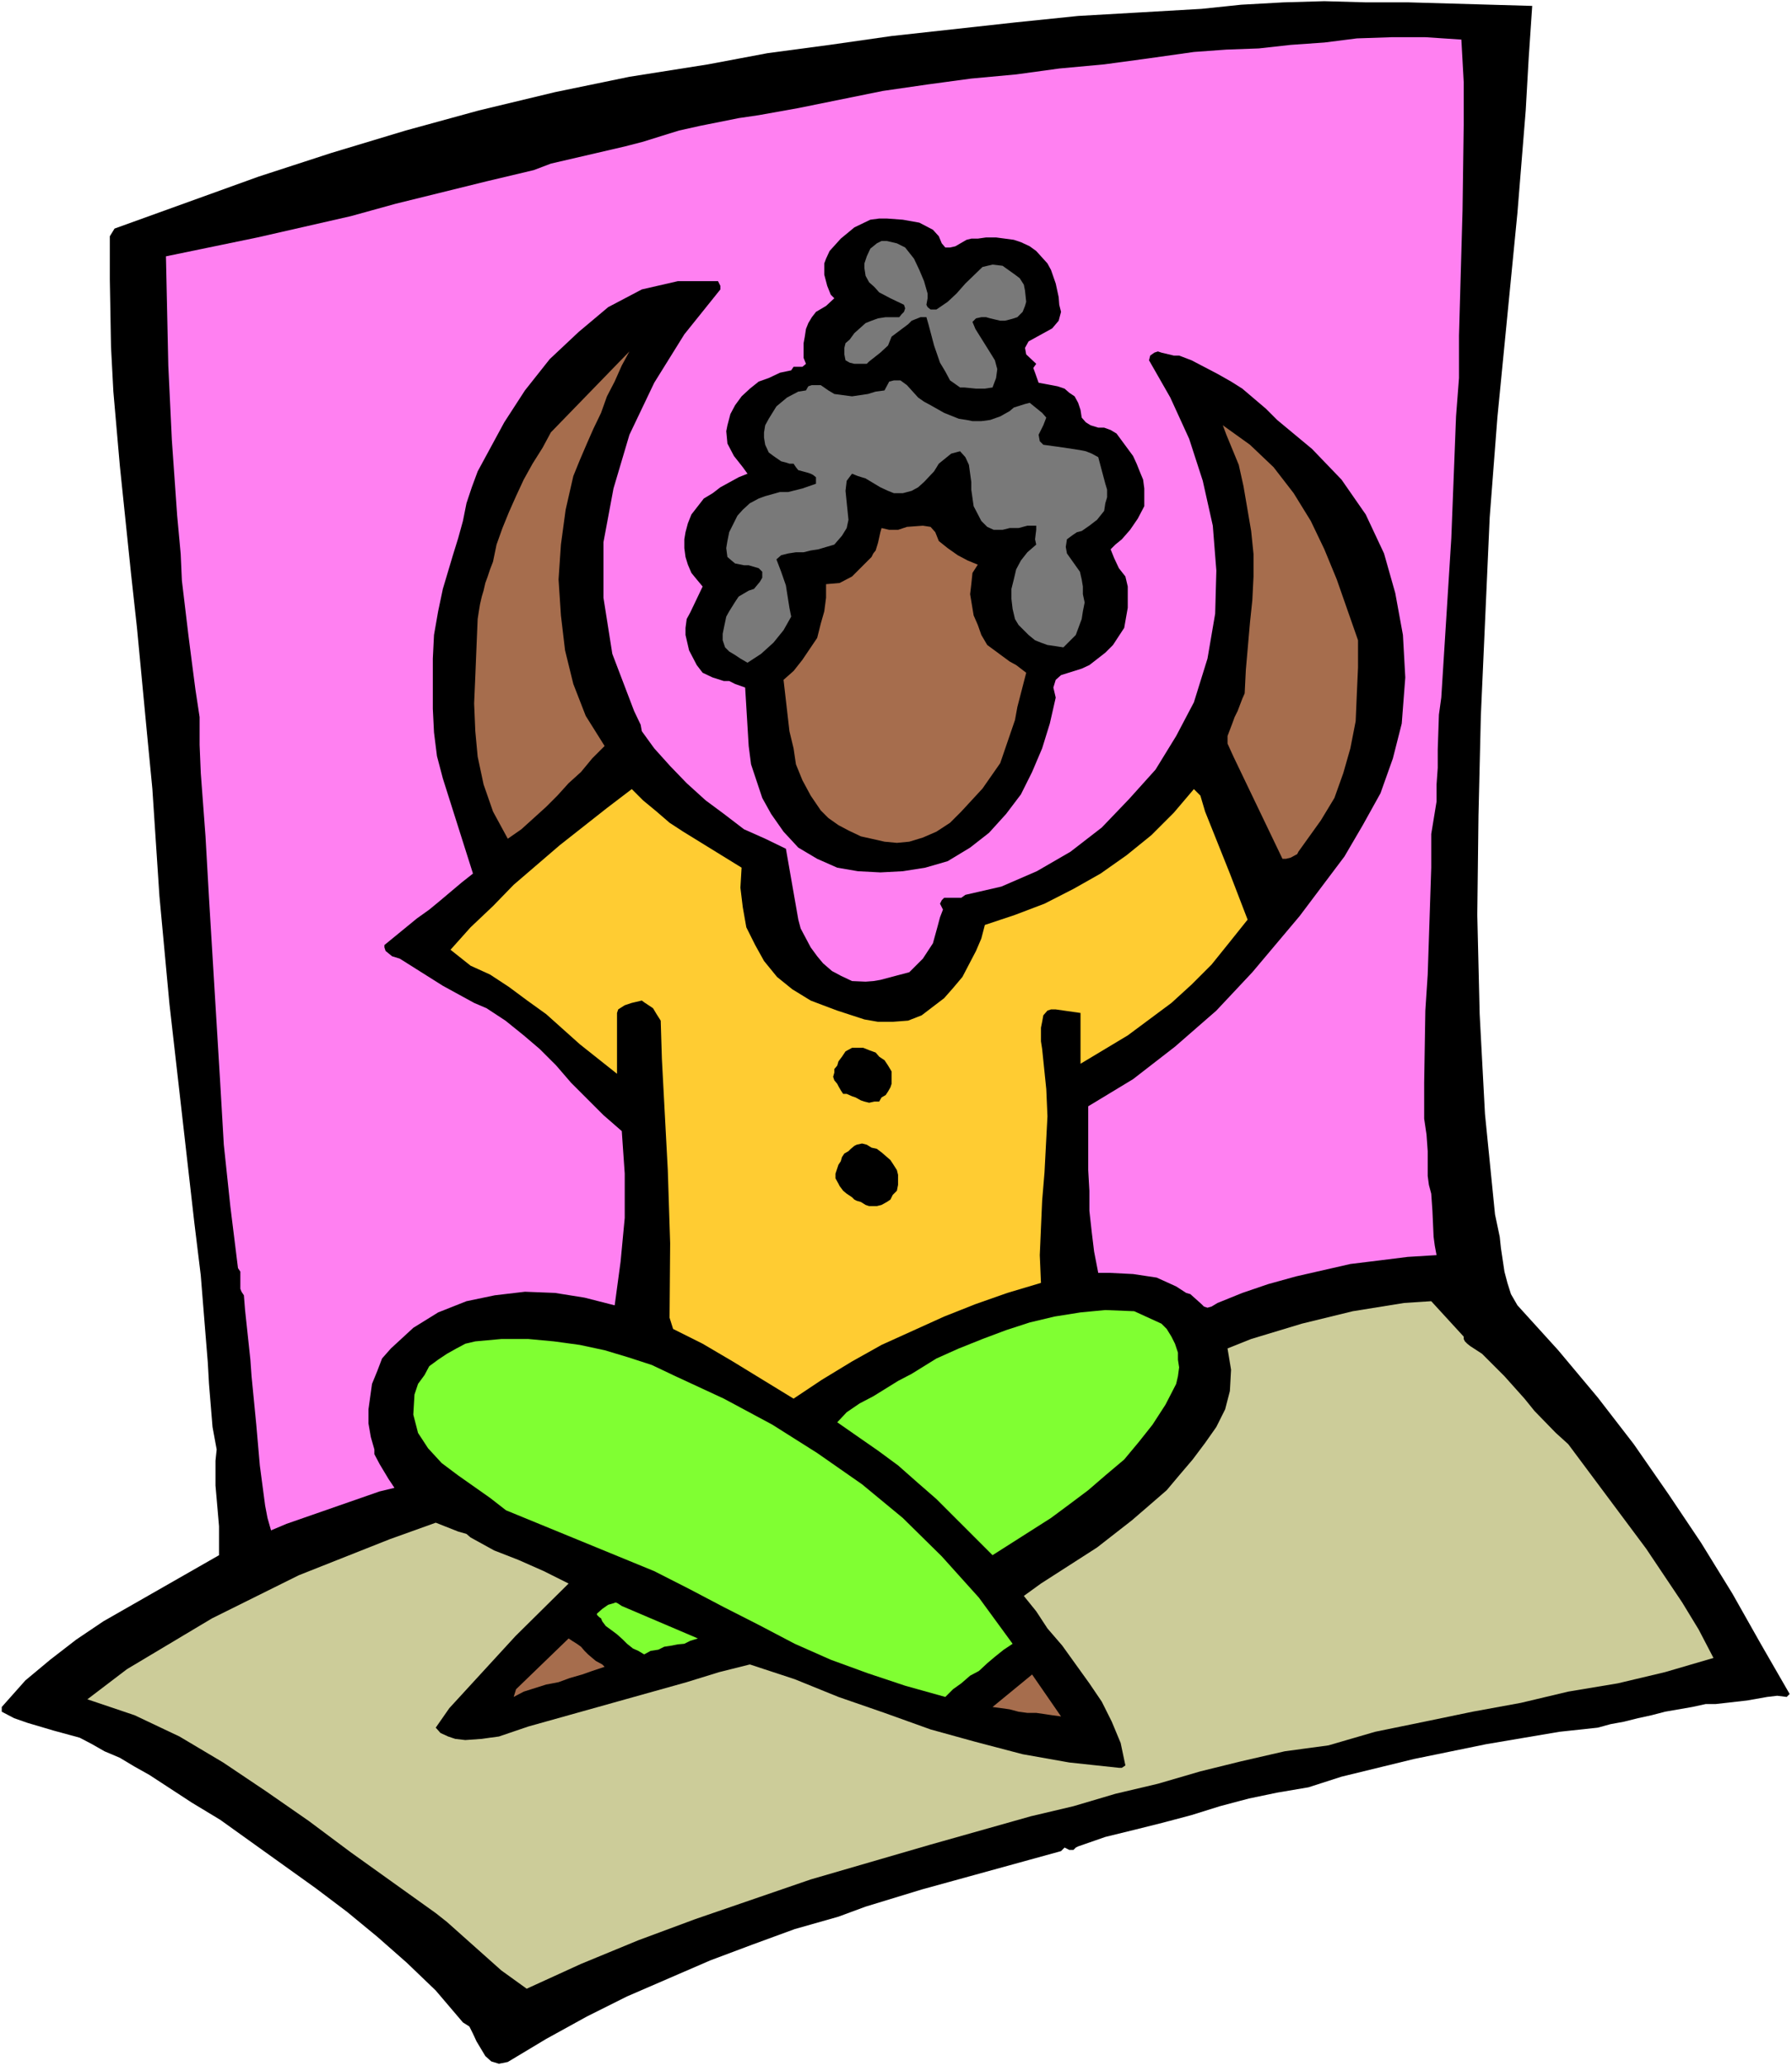 <?xml version="1.0" encoding="UTF-8" standalone="no"?>
<svg
   version="1.0"
   width="129.766mm"
   height="149.549mm"
   id="svg18"
   sodipodi:docname="Yoga 3.wmf"
   xmlns:inkscape="http://www.inkscape.org/namespaces/inkscape"
   xmlns:sodipodi="http://sodipodi.sourceforge.net/DTD/sodipodi-0.dtd"
   xmlns="http://www.w3.org/2000/svg"
   xmlns:svg="http://www.w3.org/2000/svg">
  <rect width="100%" height="100%" fill="#333333" stroke="none"/>
  <sodipodi:namedview
     id="namedview18"
     pagecolor="#ffffff"
     bordercolor="#000000"
     borderopacity="0.25"
     inkscape:showpageshadow="2"
     inkscape:pageopacity="0.0"
     inkscape:pagecheckerboard="0"
     inkscape:deskcolor="#d1d1d1"
     inkscape:document-units="mm" />
  <defs
     id="defs1">
    <pattern
       id="WMFhbasepattern"
       patternUnits="userSpaceOnUse"
       width="6"
       height="6"
       x="0"
       y="0" />
  </defs>
  <path
     style="fill:#ffffff;fill-opacity:1;fill-rule:evenodd;stroke:none"
     d="M 0,565.225 H 490.455 V 0 H 0 Z"
     id="path1" />
  <path
     style="fill:#000000;fill-opacity:1;fill-rule:evenodd;stroke:none"
     d="m 419.352,1.616 -0.97,14.381 -0.808,14.219 -2.262,27.954 -5.494,56.07 -2.101,27.308 -2.424,54.293 -0.646,27.308 -0.323,27.146 0.646,27.146 1.454,27.308 2.747,27.469 1.293,6.14 0.323,3.07 0.97,6.463 0.808,3.07 0.97,3.07 1.778,3.07 11.15,12.28 10.827,12.927 9.858,12.765 9.534,13.735 8.888,13.25 8.565,13.896 7.757,13.735 7.918,13.735 -0.808,0.808 -2.586,-0.323 -2.747,0.323 -5.494,0.97 -8.565,0.97 h -2.747 l -3.717,0.808 -7.434,1.293 -3.717,0.97 -3.717,0.808 -3.878,0.97 -3.555,0.646 -3.555,0.97 -10.504,1.131 -20.038,3.393 -19.715,4.04 -19.877,4.848 -9.05,2.909 -8.565,1.454 -7.757,1.616 -7.918,2.101 -7.757,2.424 -7.918,2.101 -7.757,1.939 -7.918,1.939 -7.434,2.585 -0.646,0.323 -0.646,0.646 h -1.131 l -1.293,-0.646 -0.97,0.97 -38.138,10.503 -15.352,4.686 -7.434,2.747 -11.958,3.393 -11.474,4.201 -11.635,4.363 -22.786,9.857 -10.989,5.494 -11.15,6.14 -10.504,6.302 -2.424,0.485 -2.101,-0.646 -1.616,-1.454 -2.424,-4.04 -0.97,-2.101 -0.97,-1.939 -1.778,-1.131 -7.434,-8.726 -7.918,-7.595 -8.08,-7.11 -8.242,-6.787 -8.565,-6.463 -26.179,-18.744 -7.757,-4.686 -11.635,-7.595 -4.04,-2.262 -4.04,-2.424 -4.202,-1.777 -3.394,-1.939 -3.394,-1.777 -7.11,-1.939 -7.11,-2.101 -3.717,-1.293 -3.394,-1.777 v -1.293 l 6.464,-7.271 6.787,-5.655 7.11,-5.494 7.434,-5.009 7.918,-4.524 23.755,-13.573 v -7.918 l -0.97,-11.149 v -3.393 -3.393 l 0.323,-3.07 -1.131,-6.14 -0.97,-11.796 -0.323,-5.817 -0.97,-11.957 L 54.944,348.862 53.166,334.319 46.379,274.695 43.632,245.125 41.693,215.716 40.238,200.689 37.491,171.765 35.875,157.061 32.805,127.491 31.027,107.131 30.381,94.85 30.058,76.43 V 64.634 l 1.293,-2.101 19.715,-7.11 19.715,-7.11 19.877,-6.463 20.362,-6.14 20.038,-5.494 20.846,-5.009 20.362,-4.201 21.493,-3.393 16.322,-3.07 16.968,-2.262 16.968,-2.424 33.774,-3.716 17.291,-1.777 16.968,-0.97 16.806,-0.97 10.827,-1.131 11.635,-0.646 11.15,-0.323 11.474,0.323 h 11.635 z"
     id="path2" />
  <path
     style="fill:#ff80f1;fill-opacity:1;fill-rule:evenodd;stroke:none"
     d="m 399.96,10.826 0.646,11.634 v 11.634 l -0.323,23.43 -0.97,34.256 v 11.634 l -0.808,10.503 -1.293,33.287 -2.747,43.628 -0.646,4.686 -0.323,9.534 v 5.009 l -0.323,4.524 v 4.686 l -1.454,8.887 v 9.21 l -0.97,29.247 -0.646,9.857 -0.323,19.713 v 9.857 l 0.646,4.363 0.323,4.524 v 6.787 l 0.323,2.424 0.646,2.424 0.323,4.686 0.323,7.11 0.323,2.424 0.485,2.585 -7.918,0.485 -7.757,0.97 -7.918,0.97 -14.867,3.393 -7.595,2.101 -7.11,2.424 -6.787,2.747 -1.616,0.97 -1.131,0.323 -0.97,-0.323 -0.646,-0.646 -3.07,-2.747 -1.131,-0.323 -2.747,-1.777 -5.333,-2.424 -6.464,-0.97 -6.464,-0.323 h -3.07 l -1.131,-5.817 -0.646,-5.332 -0.646,-5.817 v -5.494 l -0.323,-5.655 v -17.451 l 6.141,-3.716 6.141,-3.716 11.474,-8.887 11.312,-9.857 9.858,-10.503 12.928,-15.351 12.282,-16.32 5.01,-8.564 4.848,-8.726 3.394,-9.534 2.424,-9.534 0.97,-12.604 -0.646,-11.634 -2.101,-11.473 -3.07,-10.826 -5.01,-10.665 -6.626,-9.534 -8.08,-8.402 -9.534,-7.918 -3.07,-3.07 -6.464,-5.494 -3.07,-1.939 -3.717,-2.101 -7.11,-3.716 -3.394,-1.293 h -1.454 l -3.394,-0.808 -0.97,-0.323 -0.97,0.323 -1.131,0.808 -0.323,1.293 5.818,10.18 5.171,11.311 3.717,11.473 2.747,12.28 0.97,12.28 -0.323,11.796 -2.101,12.28 -3.717,11.957 -4.848,9.21 -5.656,9.21 -7.272,8.079 -7.434,7.756 -8.565,6.625 -9.211,5.332 -9.696,4.201 -9.858,2.262 -1.131,0.808 h -1.293 -3.394 l -0.646,0.646 -0.485,0.97 0.808,1.616 -0.808,2.101 -0.646,2.424 -1.293,4.686 -2.747,4.201 -3.717,3.716 -7.918,2.101 -1.939,0.323 -2.101,0.162 -3.717,-0.162 -3.07,-1.454 -2.424,-1.293 -2.424,-2.101 -1.616,-1.939 -1.778,-2.424 -2.747,-5.171 -0.646,-2.424 -3.394,-19.39 -5.656,-2.747 -5.818,-2.585 -5.494,-4.201 -5.01,-3.716 -5.171,-4.686 -4.525,-4.686 -4.363,-4.848 -3.394,-4.686 -0.323,-1.777 -1.778,-3.716 -5.979,-15.674 -2.424,-15.351 v -15.189 l 2.747,-14.704 4.363,-14.704 6.787,-14.219 8.242,-13.25 9.858,-12.28 v -0.97 l -0.646,-1.293 h -10.989 l -9.858,2.262 -9.211,4.848 -8.08,6.787 -7.918,7.433 -6.787,8.564 -5.656,8.726 -7.272,13.412 -1.616,4.363 -1.454,4.363 -0.97,4.848 -1.293,4.686 -1.454,4.686 -2.747,9.21 -1.293,6.14 -1.131,6.463 -0.323,6.463 v 13.735 l 0.323,6.463 0.808,6.463 1.616,6.14 8.242,26.015 -3.07,2.424 -6.141,5.171 -2.747,2.262 -3.394,2.424 -8.888,7.271 v 0.646 l 0.323,0.97 1.778,1.454 2.101,0.646 11.797,7.433 8.565,4.686 3.394,1.454 5.171,3.393 5.01,4.04 4.363,3.716 4.525,4.524 4.04,4.686 8.888,8.887 5.01,4.363 0.808,11.634 v 12.119 l -1.131,11.957 -1.616,11.957 -8.242,-2.101 -8.08,-1.293 -8.242,-0.323 -8.242,0.97 -7.757,1.616 -7.757,3.07 -6.787,4.201 -6.141,5.655 -2.424,2.747 -1.293,3.393 -1.454,3.555 -0.97,6.948 V 389.42 l 0.646,3.716 0.97,3.393 v 1.293 l 1.454,2.747 2.424,4.04 1.616,2.424 -4.04,0.97 -25.533,8.887 -4.202,1.777 -0.97,-3.393 -0.646,-3.393 -1.454,-10.988 -0.97,-11.149 -1.293,-13.25 -0.323,-4.524 -1.454,-13.573 -0.323,-4.04 -0.646,-0.97 -0.323,-0.808 v -3.716 -0.97 l -0.646,-0.97 -2.101,-16.966 -1.778,-16.805 -0.97,-16.643 -3.07,-50.576 -0.97,-17.128 -1.293,-17.29 -0.323,-7.756 v -7.595 l -1.131,-7.433 -0.97,-7.433 -0.97,-7.595 -1.778,-14.866 -0.323,-7.271 -0.97,-10.503 -1.454,-20.683 -0.97,-20.36 -0.646,-29.893 25.048,-5.171 25.533,-5.817 12.282,-3.393 24.886,-6.14 12.928,-3.07 4.686,-1.777 20.2,-4.686 5.01,-1.293 5.171,-1.616 4.686,-1.454 5.818,-1.293 10.504,-2.101 5.494,-0.808 10.827,-1.939 23.109,-4.686 12.282,-1.777 11.958,-1.616 12.282,-1.131 11.797,-1.616 12.282,-1.131 11.958,-1.616 12.605,-1.777 8.888,-0.646 8.888,-0.323 8.726,-0.97 9.211,-0.646 8.888,-1.131 9.534,-0.323 h 9.211 z"
     id="path3" />
  <path
     style="fill:#000000;fill-opacity:1;fill-rule:evenodd;stroke:none"
     d="m 256.944,64.634 0.808,1.939 0.97,1.131 h 1.293 l 1.454,-0.323 3.07,-1.777 1.293,-0.323 h 1.778 l 2.262,-0.323 h 2.747 l 2.424,0.323 2.424,0.323 1.939,0.646 2.424,1.131 1.778,1.293 3.07,3.393 0.97,1.777 1.293,3.716 0.808,3.716 0.162,2.101 0.485,1.939 -0.646,2.424 -1.778,2.101 -6.464,3.555 -0.97,1.777 0.323,1.777 2.747,2.585 -0.808,1.131 0.485,1.293 0.97,2.747 5.171,0.97 1.939,0.646 1.293,1.131 1.454,0.97 0.97,1.777 0.646,1.939 0.323,2.101 1.131,1.293 1.293,0.808 2.101,0.646 h 1.616 l 1.778,0.646 1.616,0.97 4.525,6.14 0.97,2.101 0.97,2.424 0.808,1.939 0.323,2.424 v 2.424 2.424 l -1.778,3.393 -2.101,3.07 -2.262,2.585 -1.778,1.454 -1.293,1.293 0.97,2.424 1.293,2.747 1.778,2.262 0.646,2.747 v 2.747 3.07 l -0.97,5.494 -3.07,4.686 -2.101,2.101 -4.363,3.393 -2.101,0.97 -5.656,1.777 -1.454,1.293 -0.646,2.101 0.646,2.747 -1.616,7.11 -2.101,6.787 -2.747,6.463 -3.07,6.14 -4.04,5.332 -4.686,5.171 -5.171,4.04 -6.141,3.716 -6.141,1.777 -6.141,0.97 -6.141,0.323 -6.141,-0.323 -5.656,-0.97 -5.494,-2.424 -5.171,-3.07 -4.04,-4.363 -3.394,-4.848 -2.424,-4.363 -1.616,-4.848 -1.454,-4.363 -0.646,-5.009 -0.646,-10.665 -0.323,-5.332 -2.747,-0.97 -1.616,-0.808 h -1.454 l -3.07,-0.97 -2.747,-1.293 -1.616,-2.101 -2.101,-4.04 -0.97,-4.201 v -1.939 l 0.323,-2.424 0.97,-1.777 3.394,-7.11 -1.616,-1.939 -1.454,-1.777 -0.97,-2.262 -0.646,-2.101 -0.323,-2.424 v -2.424 l 0.323,-1.939 0.646,-2.424 0.97,-2.424 3.394,-4.363 2.424,-1.454 2.101,-1.616 5.01,-2.747 2.424,-0.97 -1.293,-1.777 -2.424,-3.07 -1.778,-3.393 -0.323,-3.393 0.323,-1.616 0.808,-3.07 1.293,-2.424 1.778,-2.424 2.262,-2.101 2.424,-1.939 2.747,-0.97 3.07,-1.454 3.07,-0.646 0.646,-0.97 h 0.97 1.454 l 0.97,-0.808 -0.646,-1.616 v -2.101 -1.939 l 0.323,-1.777 0.323,-2.101 0.646,-1.616 0.97,-1.616 1.131,-1.454 2.747,-1.616 2.262,-2.101 -0.97,-0.97 -0.97,-2.424 -0.808,-3.07 v -3.07 l 0.485,-1.293 0.97,-2.101 3.07,-3.393 3.717,-3.07 4.363,-2.101 2.424,-0.323 h 2.101 l 4.363,0.323 4.525,0.808 3.717,1.939 z"
     id="path4" />
  <path
     style="fill:#797979;fill-opacity:1;fill-rule:evenodd;stroke:none"
     d="m 250.157,70.774 1.454,3.07 1.293,3.07 0.97,3.393 v 1.293 l -0.323,1.777 0.323,0.646 0.808,0.646 h 0.97 0.646 l 3.07,-2.101 2.424,-2.262 2.424,-2.747 4.686,-4.524 2.747,-0.646 2.747,0.323 3.394,2.424 1.293,0.97 1.131,1.777 0.323,1.616 0.323,3.07 -0.323,1.131 -0.646,1.616 -1.454,1.454 -0.97,0.323 -1.131,0.323 -1.293,0.323 h -1.293 l -2.747,-0.646 -1.131,-0.323 h -1.293 l -1.454,0.323 -0.97,0.97 0.808,1.939 4.04,6.463 1.293,2.101 0.646,2.424 -0.323,2.424 -0.97,2.585 -2.101,0.323 h -0.97 -1.454 l -3.232,-0.323 h -1.131 l -2.747,-1.939 -1.293,-2.424 -1.454,-2.424 -1.616,-4.686 -1.454,-5.494 -0.646,-2.262 h -1.616 l -2.424,0.97 -0.97,0.97 -4.525,3.393 -0.97,2.424 -2.101,1.939 -3.07,2.424 -0.646,0.646 h -3.394 l -1.293,-0.323 -1.131,-0.646 -0.323,-1.616 v -1.777 l 0.323,-1.293 1.131,-0.97 1.293,-1.777 1.454,-1.293 1.616,-1.454 1.616,-0.646 1.778,-0.646 2.101,-0.323 h 1.616 2.101 l 0.646,-0.808 0.646,-0.646 0.323,-0.97 -0.323,-0.97 -3.717,-1.777 -3.07,-1.616 -1.293,-1.454 -1.454,-1.293 -0.97,-1.777 -0.323,-2.101 v -1.293 l 0.646,-1.939 0.97,-2.101 1.778,-1.454 1.293,-0.646 h 1.454 l 2.747,0.646 2.262,1.131 z"
     id="path5" />
  <path
     style="fill:#a66d4d;fill-opacity:1;fill-rule:evenodd;stroke:none"
     d="m 156.913,130.238 -2.101,9.21 -1.293,9.534 -0.646,9.534 0.646,9.857 1.131,9.534 2.262,9.21 3.394,8.726 5.171,8.241 -3.394,3.393 -3.07,3.716 -3.394,3.07 -3.07,3.393 -3.07,3.07 -3.394,3.07 -3.394,3.07 -3.717,2.585 -4.04,-7.433 -2.586,-7.433 -1.616,-7.595 -0.646,-6.948 -0.323,-7.594 0.323,-7.433 0.323,-7.918 0.323,-7.756 0.323,-2.101 0.323,-1.939 0.485,-2.101 0.485,-1.616 0.485,-2.101 0.646,-1.777 0.646,-1.939 0.808,-2.101 0.97,-4.686 1.616,-4.524 1.778,-4.363 1.939,-4.363 2.101,-4.524 2.424,-4.363 2.747,-4.363 2.262,-4.201 21.493,-22.137 -2.101,3.878 -1.939,4.363 -2.101,4.04 -1.616,4.524 -2.101,4.363 -1.778,4.04 -1.939,4.524 z"
     id="path6" />
  <path
     style="fill:#797979;fill-opacity:1;fill-rule:evenodd;stroke:none"
     d="m 254.681,110.847 3.717,2.101 4.04,1.616 2.101,0.323 1.616,0.323 h 2.424 l 2.424,-0.323 2.747,-0.97 2.586,-1.454 1.131,-0.97 3.07,-0.97 1.293,-0.323 3.394,2.747 1.131,1.293 -0.808,2.101 -1.293,2.585 0.323,1.777 0.97,0.97 5.818,0.808 4.202,0.646 1.616,0.323 1.616,0.646 1.778,0.97 1.939,7.271 0.485,1.616 v 2.101 l -0.485,1.616 -0.323,2.101 -1.939,2.424 -2.101,1.616 -2.101,1.454 -1.293,0.323 -0.97,0.646 -1.778,1.293 -0.323,2.101 0.323,1.777 3.555,5.009 0.485,2.101 0.323,1.939 v 2.101 l 0.485,2.262 -0.485,2.424 -0.323,2.101 -1.616,4.363 -1.778,1.777 -1.616,1.616 -2.101,-0.323 -2.262,-0.323 -1.778,-0.646 -1.616,-0.646 -1.778,-1.454 -2.747,-2.747 -0.97,-1.616 -0.646,-2.747 -0.323,-2.747 v -2.747 l 0.646,-2.585 0.646,-2.747 1.293,-2.424 1.778,-2.262 2.424,-2.101 -0.323,-1.454 0.323,-2.585 v -1.131 h -2.424 l -2.424,0.646 h -2.424 l -1.939,0.485 h -2.424 l -1.778,-0.808 -1.616,-1.616 -2.101,-4.04 -0.646,-4.524 v -2.101 l -0.646,-4.686 -0.97,-2.101 -1.454,-1.616 -2.424,0.646 -3.394,2.747 -1.293,2.101 -2.747,2.909 -1.616,1.454 -1.778,0.97 -2.424,0.646 h -2.424 l -1.616,-0.646 -2.101,-0.97 -4.04,-2.424 -2.101,-0.646 -1.616,-0.646 -1.454,1.939 -0.323,2.747 0.808,7.918 -0.485,2.262 -1.293,2.101 -2.101,2.424 -4.363,1.293 -2.101,0.323 -1.939,0.485 h -2.101 l -2.101,0.323 -1.939,0.485 -1.293,1.131 1.293,3.393 1.293,3.716 0.97,6.14 0.485,2.424 -2.101,3.716 -2.747,3.393 -3.394,3.07 -3.717,2.424 -1.939,-1.131 -1.454,-0.97 -1.616,-0.97 -1.131,-1.131 -0.646,-1.939 v -1.777 l 0.323,-1.616 0.646,-3.07 0.808,-1.454 1.616,-2.585 0.97,-1.454 2.747,-1.616 1.454,-0.485 1.616,-1.939 0.646,-1.131 v -1.616 l -0.97,-0.97 -2.747,-0.808 h -1.293 l -2.424,-0.485 -0.97,-0.808 -1.131,-0.97 -0.323,-2.424 0.323,-1.939 0.485,-2.424 2.262,-4.524 1.454,-1.616 1.939,-1.777 2.424,-1.293 1.778,-0.646 4.04,-1.131 h 2.262 l 3.878,-0.97 3.717,-1.293 v -1.777 l -0.808,-0.646 -0.646,-0.323 -0.97,-0.323 -2.424,-0.646 -0.646,-0.808 -0.646,-0.97 h -1.131 l -0.97,-0.323 -1.293,-0.323 -2.101,-1.454 -1.293,-0.97 -0.97,-2.101 -0.323,-1.939 v -1.454 l 0.323,-1.939 0.97,-1.777 2.101,-3.393 2.909,-2.424 3.07,-1.616 2.101,-0.323 0.646,-1.131 0.97,-0.323 h 1.454 0.97 l 2.101,1.454 1.616,0.97 4.848,0.646 4.363,-0.646 2.101,-0.646 2.424,-0.323 1.293,-2.424 1.293,-0.323 h 1.778 l 1.778,1.293 3.07,3.393 1.616,1.131 z"
     id="path7" />
  <path
     style="fill:#a66d4d;fill-opacity:1;fill-rule:evenodd;stroke:none"
     d="m 371.68,175.158 v 7.433 l -0.323,7.11 -0.323,7.595 -1.454,7.433 -1.939,6.787 -2.424,6.787 -3.717,6.14 -6.141,8.564 -0.323,0.646 -1.778,0.97 -1.293,0.323 h -0.97 l -13.413,-27.954 -1.616,-3.555 v -2.101 l 1.293,-3.393 0.646,-1.777 0.808,-1.616 1.293,-3.393 0.646,-1.454 0.323,-6.463 1.131,-12.927 0.646,-6.14 0.323,-6.463 v -6.14 l -0.646,-6.302 -2.101,-12.28 -1.293,-5.817 -3.394,-8.241 -0.97,-2.585 7.434,5.332 6.464,6.14 5.494,7.11 4.686,7.595 3.717,7.756 3.394,8.241 z"
     id="path8" />
  <path
     style="fill:#a66d4d;fill-opacity:1;fill-rule:evenodd;stroke:none"
     d="m 256.944,148.012 2.424,1.939 2.747,1.939 2.747,1.454 2.747,1.131 -1.454,2.262 -0.323,3.07 -0.323,2.747 0.97,5.817 1.131,2.585 0.97,2.747 1.616,2.747 6.141,4.524 1.778,0.97 2.747,2.101 -2.424,9.372 -0.646,3.555 -4.04,11.796 -4.848,6.948 -5.818,6.302 -3.07,3.07 -3.717,2.424 -3.717,1.616 -3.717,1.131 -3.394,0.323 -3.394,-0.323 -3.555,-0.808 -2.909,-0.646 -3.394,-1.616 -2.747,-1.454 -2.747,-1.939 -2.101,-2.101 -2.747,-4.04 -2.262,-4.201 -1.778,-4.363 -0.646,-4.363 -1.131,-4.686 -1.616,-14.058 2.747,-2.424 2.424,-3.07 4.04,-5.979 0.97,-3.878 0.97,-3.393 0.485,-3.716 v -3.716 l 3.717,-0.323 3.394,-1.777 5.333,-5.332 0.485,-0.97 0.646,-0.808 0.646,-2.101 0.646,-2.909 0.323,-1.131 2.101,0.485 h 2.424 l 2.424,-0.808 4.363,-0.323 2.101,0.323 1.293,1.454 z"
     id="path9" />
  <path
     style="fill:#ffcc32;fill-opacity:1;fill-rule:evenodd;stroke:none"
     d="m 328.532,217.655 1.293,4.363 6.787,16.966 4.848,12.604 -5.171,6.463 -4.686,5.817 -5.494,5.494 -5.494,5.009 -11.958,8.887 -12.928,7.756 v -13.896 l -6.787,-0.97 h -1.293 l -0.97,0.323 -1.131,1.293 -0.323,1.777 -0.323,1.616 v 3.716 l 0.323,2.101 1.131,10.988 0.323,7.433 -0.808,15.351 -0.646,7.756 -0.646,14.866 0.323,7.594 -9.211,2.747 -8.726,3.07 -8.565,3.393 -17.13,7.756 -8.08,4.524 -8.242,5.009 -7.757,5.171 -16.645,-10.18 -8.242,-4.848 -8.08,-4.04 -0.97,-3.07 0.162,-20.36 -0.646,-20.037 -1.616,-30.378 -0.323,-10.503 -1.131,-1.777 -0.97,-1.616 -2.424,-1.616 -0.646,-0.485 -2.747,0.646 -1.939,0.646 -1.778,1.131 -0.323,0.97 v 16.643 l -10.181,-8.079 -9.211,-8.241 -5.171,-3.716 -5.01,-3.716 -5.171,-3.393 -5.333,-2.424 -5.494,-4.363 5.494,-6.14 6.141,-5.817 5.656,-5.817 12.605,-10.826 12.928,-10.18 6.787,-5.171 3.07,3.07 3.717,3.07 3.555,3.07 3.717,2.424 15.998,9.857 -0.323,5.494 0.646,5.332 0.97,5.494 2.424,4.848 2.424,4.363 3.555,4.363 4.202,3.393 5.01,3.07 3.394,1.293 3.878,1.454 7.434,2.424 3.717,0.646 h 4.04 l 4.202,-0.323 3.717,-1.454 6.141,-4.686 2.424,-2.747 2.586,-3.07 3.717,-7.11 1.454,-3.393 0.97,-3.716 8.242,-2.747 8.08,-3.07 7.918,-4.04 7.434,-4.201 7.11,-5.009 6.787,-5.494 6.141,-6.14 5.494,-6.463 z"
     id="path10" />
  <path
     style="fill:#000000;fill-opacity:1;fill-rule:evenodd;stroke:none"
     d="m 244.016,293.115 v 0.97 1.454 0.97 l -0.323,0.97 -0.646,1.131 -0.646,0.97 -1.131,0.646 -0.646,1.131 h -1.293 l -1.454,0.323 -1.293,-0.323 -0.97,-0.323 -1.454,-0.808 -0.97,-0.323 -1.454,-0.646 h -0.97 l -0.646,-0.97 -0.646,-1.131 -0.323,-0.646 -0.808,-0.97 -0.323,-0.97 0.323,-1.131 v -0.97 l 0.808,-0.97 0.323,-1.131 0.97,-1.293 0.97,-1.454 1.778,-0.97 h 1.293 1.778 l 1.616,0.646 1.778,0.646 0.97,1.131 1.454,0.97 0.97,1.454 z"
     id="path11" />
  <path
     style="fill:#000000;fill-opacity:1;fill-rule:evenodd;stroke:none"
     d="m 245.47,320.1 0.323,1.293 v 1.616 1.131 l -0.323,1.616 -1.131,1.131 -0.646,1.293 -0.97,0.646 -1.454,0.808 -1.293,0.323 h -0.97 -1.131 l -0.97,-0.323 -1.293,-0.808 -1.131,-0.323 -0.646,-0.323 -0.646,-0.646 -1.454,-0.97 -0.97,-0.808 -0.97,-1.293 -0.323,-0.646 -0.808,-1.454 v -1.293 l 0.485,-1.454 0.323,-0.97 0.646,-0.97 0.323,-1.131 0.646,-0.97 1.131,-0.646 0.646,-0.646 0.97,-0.808 0.646,-0.323 1.454,-0.323 1.293,0.323 1.293,0.808 1.454,0.323 1.293,0.97 1.131,0.97 1.293,1.131 0.646,0.97 z"
     id="path12" />
  <path
     style="fill:#cccc99;fill-opacity:1;fill-rule:evenodd;stroke:none"
     d="m 400.606,365.667 v 0.646 l 0.323,0.646 0.646,0.646 0.808,0.646 3.232,2.101 6.141,6.14 5.494,6.14 2.747,3.393 5.818,5.979 3.394,3.07 21.331,28.601 9.858,14.704 4.525,7.433 4.04,7.756 -13.251,3.878 -12.928,3.07 -13.574,2.262 -12.928,3.07 -13.251,2.424 -13.251,2.747 -13.413,2.747 -12.766,3.716 -11.958,1.616 -11.958,2.747 -11.15,2.747 -11.635,3.393 -11.635,2.747 -11.474,3.393 -11.635,2.747 -27.472,7.756 -32.805,9.534 -31.512,10.826 -15.675,5.817 -15.675,6.463 -14.867,6.787 -6.949,-5.009 -14.867,-13.25 -3.07,-2.424 -23.27,-16.643 -11.474,-8.564 -11.635,-8.079 -11.797,-7.918 -11.958,-7.11 -12.282,-5.817 -12.928,-4.363 10.827,-8.241 11.635,-6.948 11.635,-6.948 23.755,-11.796 24.886,-9.857 12.605,-4.524 6.141,2.424 2.262,0.646 1.131,0.97 6.464,3.555 6.626,2.585 6.949,3.07 6.787,3.393 -14.544,14.381 -18.099,19.713 -3.717,5.332 1.293,1.454 2.101,0.97 1.939,0.646 2.747,0.323 4.525,-0.323 2.262,-0.323 2.424,-0.323 8.08,-2.747 43.309,-12.119 8.888,-2.747 8.403,-2.101 12.282,4.04 11.958,4.848 12.605,4.363 12.605,4.524 12.282,3.393 12.928,3.393 12.766,2.262 13.574,1.454 h 0.808 l 0.97,-0.646 -1.293,-6.14 -2.424,-5.817 -2.747,-5.494 -3.394,-5.009 -7.434,-10.341 -4.04,-4.686 -3.07,-4.686 -3.394,-4.201 4.686,-3.393 15.352,-9.857 9.534,-7.433 4.686,-4.04 4.848,-4.201 3.394,-4.04 3.717,-4.363 3.394,-4.524 3.07,-4.363 2.424,-4.848 1.293,-5.009 0.323,-5.817 -0.97,-5.817 6.464,-2.585 13.898,-4.201 13.898,-3.393 14.059,-2.262 7.434,-0.485 z"
     id="path13" />
  <path
     style="fill:#80ff32;fill-opacity:1;fill-rule:evenodd;stroke:none"
     d="m 317.867,362.112 1.454,1.454 1.293,2.101 0.97,1.939 0.808,2.424 v 1.939 l 0.323,2.101 -0.323,2.424 -0.485,2.101 -2.909,5.655 -3.555,5.494 -3.717,4.686 -4.04,4.848 -5.171,4.363 -4.686,4.04 -5.171,3.878 -5.01,3.716 -15.998,10.18 -5.171,-5.171 -5.01,-5.009 -5.171,-5.171 -5.01,-4.363 -5.494,-4.848 -5.494,-4.04 -5.818,-4.04 -5.333,-3.716 2.586,-2.747 3.555,-2.424 3.717,-1.939 3.394,-2.101 3.394,-2.101 3.717,-1.939 3.394,-2.101 3.394,-2.101 6.141,-2.747 6.464,-2.585 6.464,-2.424 6.464,-2.101 6.787,-1.616 7.11,-1.131 6.787,-0.646 7.918,0.323 z"
     id="path14" />
  <path
     style="fill:#80ff32;fill-opacity:1;fill-rule:evenodd;stroke:none"
     d="m 184.87,376.493 13.251,6.14 13.251,7.11 12.282,7.756 12.282,8.564 11.15,9.21 10.666,10.503 10.181,11.311 9.211,12.604 -2.424,1.616 -2.424,1.939 -2.101,1.777 -2.262,2.101 -2.424,1.293 -2.424,2.101 -2.262,1.616 -2.101,2.101 -10.989,-3.07 -10.181,-3.393 -10.181,-3.716 -9.858,-4.363 -9.858,-5.171 -9.534,-4.848 -9.534,-5.009 -9.534,-4.848 -40.562,-16.643 -4.363,-3.393 -4.363,-3.07 -4.363,-3.07 -4.525,-3.393 -3.717,-4.04 -2.747,-4.201 -1.293,-5.009 0.323,-5.494 0.97,-2.909 1.778,-2.424 1.293,-2.424 2.424,-1.777 2.424,-1.616 2.586,-1.454 2.424,-1.293 2.747,-0.646 7.11,-0.646 h 7.434 l 6.949,0.646 7.11,0.97 6.787,1.454 6.464,1.939 6.464,2.101 z"
     id="path15" />
  <path
     style="fill:#80ff32;fill-opacity:1;fill-rule:evenodd;stroke:none"
     d="m 191.011,448.237 -2.101,0.646 -1.616,0.808 -1.778,0.162 -1.616,0.323 -2.101,0.323 -1.616,0.808 -2.101,0.323 -1.778,0.97 -1.616,-0.97 -1.454,-0.646 -1.616,-1.293 -1.131,-1.131 -1.616,-1.454 -1.293,-0.97 -1.778,-1.293 -0.97,-1.293 -0.323,-0.808 -0.485,-0.323 -0.646,-0.646 v -0.323 l 1.454,-1.293 1.616,-1.131 1.131,-0.323 0.97,-0.323 0.646,0.323 0.97,0.646 z"
     id="path16" />
  <path
     style="fill:#a66d4d;fill-opacity:1;fill-rule:evenodd;stroke:none"
     d="m 164.832,455.347 0.646,0.646 -3.394,1.131 -2.747,0.97 -3.394,0.97 -3.07,1.131 -3.394,0.646 -3.07,0.97 -3.07,0.97 -2.747,1.454 0.646,-2.101 14.382,-13.896 0.97,0.646 1.293,0.808 1.131,0.808 0.97,1.131 0.97,0.97 1.131,0.97 0.97,0.808 z"
     id="path17" />
  <path
     style="fill:#a66d4d;fill-opacity:1;fill-rule:evenodd;stroke:none"
     d="m 290.395,469.566 -2.424,-0.323 -2.101,-0.323 -2.262,-0.323 h -2.424 l -2.424,-0.323 -2.424,-0.646 -2.262,-0.323 -2.424,-0.323 10.827,-8.887 z"
     id="path18" />
</svg>
